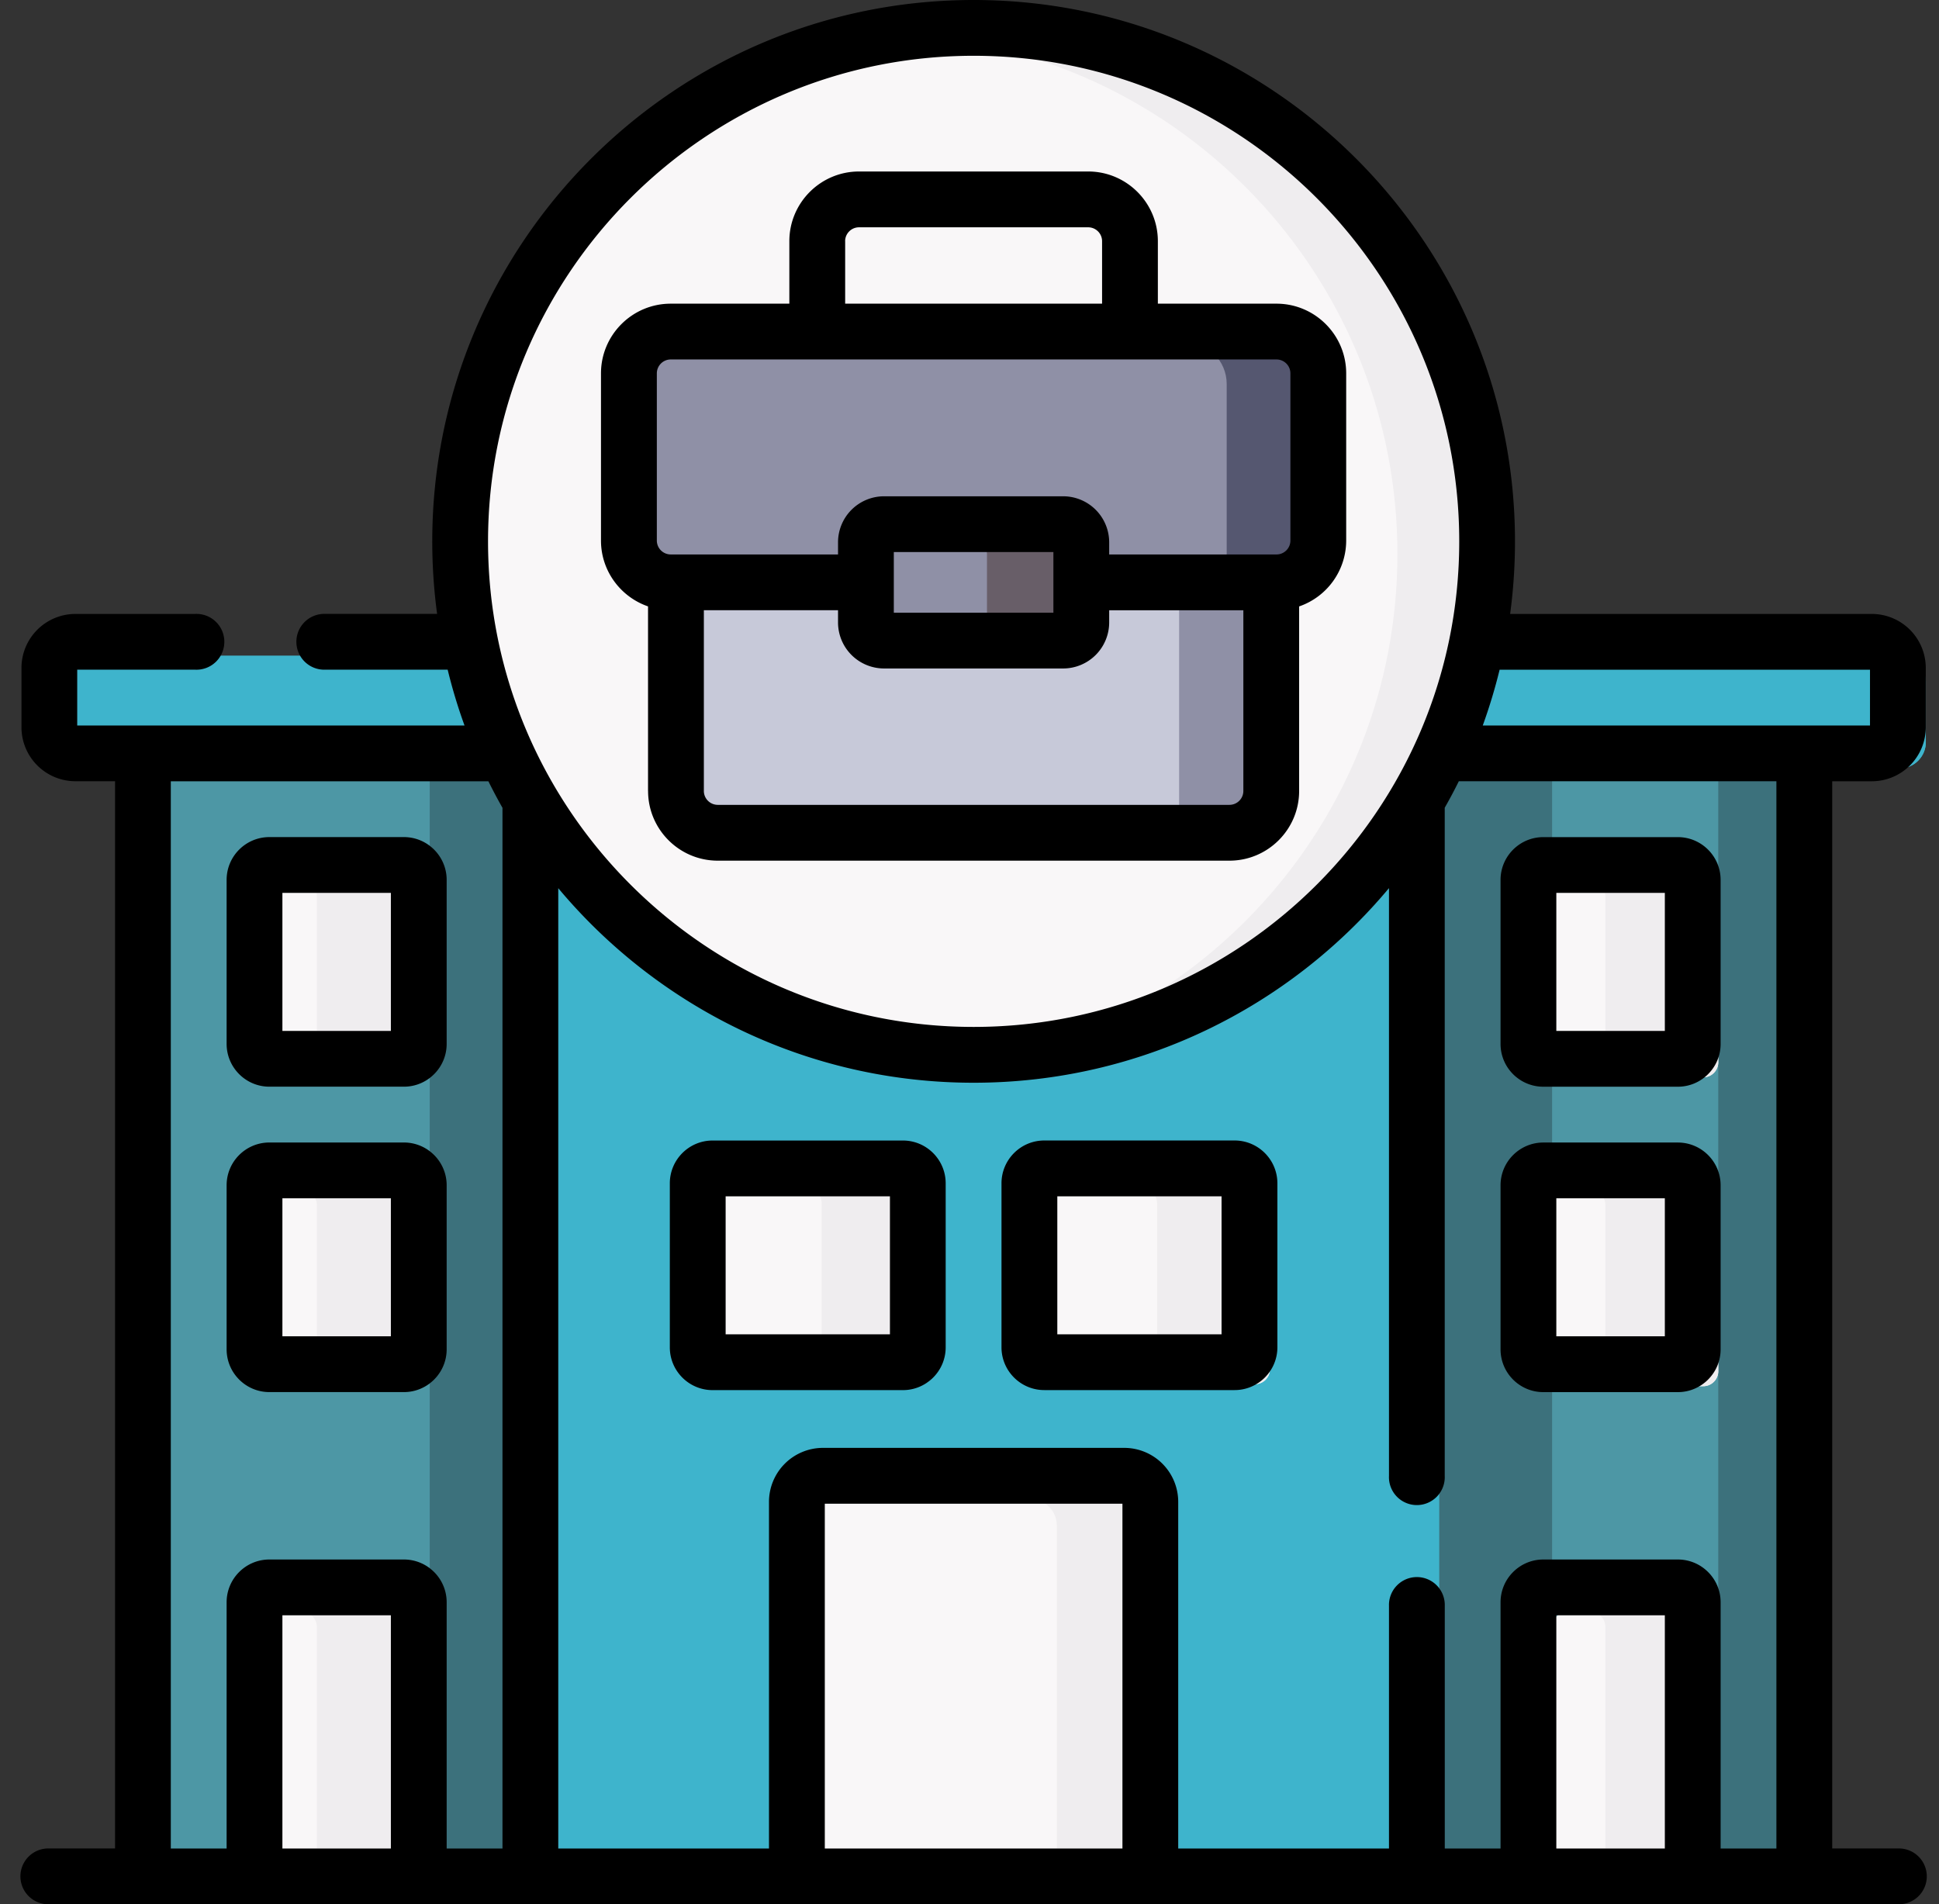 <svg width="56" height="55" viewBox="0 0 56 55" xmlns="http://www.w3.org/2000/svg">
    <rect x="0" y="0" width="56" height="55" fill="#333333" stroke="none"/>
    <g fill-rule="nonzero" fill="none">
        <path d="M26.989 55H4.353V22.194h21.55c.6 0 1.086.487 1.086 1.087V55z" fill="#4D97A5"/>
        <path d="M11.977 31.116h-3.93a.435.435 0 0 1-.435-.435v-4.793c0-.24.195-.434.435-.434h3.93c.24 0 .434.194.434.434v4.793c0 .24-.194.435-.434.435z" fill="#F9F7F8"/>
        <path d="M11.977 25.454h-3.26c.24 0 .435.194.435.434v4.793c0 .24-.195.435-.435.435h3.26c.24 0 .434-.195.434-.435v-4.793a.435.435 0 0 0-.434-.434z" fill="#EFEDEF"/>
        <path d="M11.977 40.037h-3.93a.435.435 0 0 1-.435-.434V34.81c0-.24.195-.435.435-.435h3.93c.24 0 .434.195.434.435v4.793c0 .24-.194.434-.434.434z" fill="#F9F7F8"/>
        <path d="M11.977 34.375h-3.26c.24 0 .435.195.435.435v4.793c0 .24-.195.434-.435.434h3.26c.24 0 .434-.194.434-.434V34.81a.435.435 0 0 0-.434-.435z" fill="#EFEDEF"/>
        <path d="M12.411 55H7.612v-8.009c0-.24.195-.435.435-.435h3.93c.24 0 .434.195.434.435V55z" fill="#F9F7F8"/>
        <path d="M11.977 46.556h-3.26c.24 0 .435.195.435.435V55h3.26v-8.009a.435.435 0 0 0-.435-.435z" fill="#EFEDEF"/>
        <g>
            <path d="M30.248 55h22.637V22.194h-21.55c-.6 0-1.087.487-1.087 1.087V55z" fill="#4D97A5"/>
            <path fill="#3C717C" d="M49.625 22.194h3.26V55h-3.26z"/>
            <path d="M45.26 31.116h3.93c.24 0 .435-.195.435-.435v-4.793a.435.435 0 0 0-.435-.434h-3.93a.435.435 0 0 0-.434.434v4.793c0 .24.195.435.435.435z" fill="#F9F7F8"/>
            <path d="M49.19 25.454h-3.26c.24 0 .435.194.435.434v4.793c0 .24-.194.435-.434.435h3.26c.24 0 .434-.195.434-.435v-4.793a.434.434 0 0 0-.435-.434z" fill="#EFEDEF"/>
            <path d="M45.26 40.037h3.93c.24 0 .435-.194.435-.434V34.81a.435.435 0 0 0-.435-.435h-3.93a.435.435 0 0 0-.434.435v4.793c0 .24.195.434.435.434z" fill="#F9F7F8"/>
            <path d="M49.19 34.375h-3.26c.24 0 .435.195.435.435v4.793c0 .24-.194.434-.434.434h3.26c.24 0 .434-.194.434-.434V34.81a.434.434 0 0 0-.435-.435z" fill="#EFEDEF"/>
            <path d="M44.826 55h4.799v-8.009a.435.435 0 0 0-.435-.435h-3.93a.435.435 0 0 0-.434.435V55z" fill="#F9F7F8"/>
            <path d="M49.19 46.556h-3.26c.24 0 .435.195.435.435V55h3.26v-8.009a.435.435 0 0 0-.435-.435z" fill="#EFEDEF"/>
        </g>
        <g>
            <path fill="#3C717C" d="M18.93 22.194h25.896V55H18.93z"/>
            <path fill="#3C717C" d="M12.411 22.194h25.896V55H12.411z"/>
            <path fill="#3EB4CC" d="M15.67 22.194h25.897V55H15.67z"/>
            <path d="M26.554 39.98h-5.56a.435.435 0 0 1-.434-.435v-4.793c0-.24.195-.435.435-.435h5.56c.24 0 .434.195.434.435v4.793c0 .24-.195.434-.435.434z" fill="#F9F7F8"/>
            <path d="M26.554 34.317h-3.26c.24 0 .435.195.435.435v4.793c0 .24-.194.434-.434.434h3.26c.24 0 .434-.194.434-.434v-4.793a.435.435 0 0 0-.435-.435z" fill="#EFEDEF"/>
            <path d="M36.243 39.98h-5.56a.435.435 0 0 1-.435-.435v-4.793c0-.24.195-.435.435-.435h5.56c.24 0 .434.195.434.435v4.793c0 .24-.194.434-.434.434z" fill="#F9F7F8"/>
            <path d="M36.243 34.317h-3.26c.24 0 .435.195.435.435v4.793c0 .24-.195.434-.435.434h3.26c.24 0 .434-.194.434-.434v-4.793a.435.435 0 0 0-.434-.435z" fill="#EFEDEF"/>
        </g>
        <path d="M54.858 18.935H2.38a.76.76 0 0 0-.76.76v1.739c0 .42.34.76.76.76h52.48c.42 0 .76-.34.76-.76v-1.739a.76.76 0 0 0-.76-.76z" fill="#3EB4CC"/>
        <path d="M54.858 18.935h-3.26c.42 0 .761.34.761.76v1.739c0 .42-.34.76-.76.76h3.26c.42 0 .76-.34.76-.76v-1.739a.76.76 0 0 0-.76-.76z" fill="#3EB4CC"/>
        <path d="M33.781 55H23.456V44.057c0-.42.34-.76.761-.76h8.804c.42 0 .76.34.76.76V55z" fill="#F9F7F8"/>
        <path d="M33.02 43.297h-3.259c.42 0 .76.34.76.76V55h3.26V44.057a.76.76 0 0 0-.76-.76z" fill="#EFEDEF"/>
        <g transform="translate(13.619 1)">
            <circle fill="#F9F7F8" cx="15" cy="15" r="15"/>
            <path d="M15 0c-.55 0-1.094.03-1.63.088C20.888.901 26.74 7.267 26.74 15c0 7.733-5.852 14.099-13.37 14.911.536.058 1.08.089 1.63.089 8.284 0 15-6.716 15-15 0-8.284-6.716-15-15-15z" fill="#EFEDEF"/>
            <path d="M7.527 23.513a1.221 1.221 0 0 1-1.222-1.222v-6.093h17.39v6.093c0 .675-.547 1.222-1.222 1.222H7.527z" fill="#C7C9D9"/>
            <path d="M20.435 16.198v6.094c0 .674-.547 1.22-1.221 1.22h3.26c.674 0 1.22-.546 1.22-1.22v-6.094h-3.26zM23.847 8.871H6.153c-.675 0-1.221.547-1.221 1.221v4.885c0 .674.546 1.221 1.22 1.221h17.695c.675 0 1.221-.547 1.221-1.221v-4.885c0-.674-.546-1.22-1.22-1.22z" fill="#8F90A6"/>
            <path d="M23.847 8.871h-3.26c.675 0 1.222.547 1.222 1.221v4.885c0 .674-.547 1.221-1.221 1.221h3.26c.674 0 1.22-.547 1.22-1.221v-4.885c0-.674-.546-1.22-1.22-1.22z" fill="#555770"/>
            <path d="M17.616 17.899h-5.233a.529.529 0 0 1-.529-.53v-2.342c0-.292.237-.53.53-.53h5.232c.293 0 .53.238.53.53v2.343a.529.529 0 0 1-.53.529z" fill="#8F90A6"/>
            <path d="M17.616 14.498h-3.26c.293 0 .53.237.53.529v2.342a.529.529 0 0 1-.53.53h3.26a.529.529 0 0 0 .53-.53v-2.342a.529.529 0 0 0-.53-.53z" fill="#685E68"/>
        </g>
        <path d="M18.717 22.845c0 1.11.903 2.013 2.013 2.013h14.777c1.11 0 2.013-.903 2.013-2.013v-5.33a2.015 2.015 0 0 0 1.359-1.902v-4.829c0-1.11-.903-2.013-2.013-2.013H33.44V6.966c0-1.11-.903-2.013-2.013-2.013H24.81c-1.11 0-2.013.903-2.013 2.013v1.805H19.37c-1.11 0-2.013.903-2.013 2.013v4.829c0 .88.57 1.629 1.359 1.901v5.33zm17.192 0c0 .221-.18.401-.402.401H20.73a.402.402 0 0 1-.402-.401v-5.22h3.875v.354a1.33 1.33 0 0 0 1.329 1.328h5.174a1.33 1.33 0 0 0 1.328-1.328v-.353h3.875v5.219zm-10.095-6.9h4.609v1.751h-4.609v-1.751zm-1.406-8.979c0-.221.18-.401.402-.401h6.617c.222 0 .402.18.402.401v1.805h-7.42V6.966zm-5.438 3.818c0-.221.18-.402.401-.402h17.495c.222 0 .402.18.402.402v4.829c0 .221-.18.401-.402.401h-4.832v-.352a1.33 1.33 0 0 0-1.328-1.328h-5.174a1.33 1.33 0 0 0-1.329 1.328v.352h-4.832a.402.402 0 0 1-.401-.401v-4.829zM54.06 22.565a1.56 1.56 0 0 0 1.558-1.558V19.29a1.56 1.56 0 0 0-1.558-1.558H43.614c.092-.686.14-1.385.14-2.095C43.754 7.014 36.74 0 28.12 0c-8.622 0-15.636 7.014-15.636 15.636 0 .71.048 1.41.14 2.095h-3.23a.806.806 0 1 0 0 1.611h3.535c.134.55.296 1.087.487 1.612H2.23v-1.612h3.403a.806.806 0 1 0 0-1.61H2.176A1.56 1.56 0 0 0 .62 19.288v1.718a1.56 1.56 0 0 0 1.557 1.558h1.146v30.824H1.424a.806.806 0 1 0 0 1.611h53.389a.806.806 0 1 0 0-1.611h-1.897V22.565h1.145zM28.12 1.611c7.733 0 14.024 6.292 14.024 14.025 0 7.733-6.291 14.024-14.024 14.024-7.733 0-14.025-6.291-14.025-14.024 0-7.734 6.292-14.025 14.025-14.025zM11.289 53.39H8.156v-6.737h3.133v6.737zm3.223 0H12.9v-7.113c0-.681-.554-1.235-1.235-1.235H7.78c-.681 0-1.235.554-1.235 1.235v7.113H4.933V22.565h9.172c.129.26.264.515.407.766v30.058zm17.905 0h-8.596v-9.96h8.596v9.96zm15.665 0h-3.134v-6.737h3.134v6.737zm3.222 0h-1.611v-7.113c0-.681-.554-1.235-1.235-1.235h-3.886c-.68 0-1.235.554-1.235 1.235v7.113h-1.611v-7.006a.806.806 0 1 0-1.611 0v7.006h-6.087V43.376a1.56 1.56 0 0 0-1.557-1.558h-8.704a1.56 1.56 0 0 0-1.558 1.558v10.013h-6.086V25.653c2.87 3.432 7.182 5.619 11.996 5.619 4.813 0 9.125-2.187 11.996-5.62v16.972a.806.806 0 1 0 1.61 0V23.33c.143-.251.279-.507.407-.766h9.172v30.824zm-8.481-32.435c.19-.525.353-1.063.487-1.612h10.697v1.612H42.823zm1.75 19.253h3.885c.68 0 1.235-.554 1.235-1.236v-4.738c0-.681-.554-1.235-1.235-1.235h-3.886c-.68 0-1.235.554-1.235 1.235v4.738c0 .682.554 1.236 1.235 1.236zm.375-5.598h3.134v3.986h-3.134V34.61zm-.376-3.223h3.886c.68 0 1.235-.554 1.235-1.235v-4.739c0-.68-.554-1.235-1.235-1.235h-3.886c-.68 0-1.235.554-1.235 1.235v4.739c0 .681.554 1.235 1.235 1.235zm.376-5.598h3.134v3.987h-3.134v-3.987zm-18.87 7.152H20.58c-.681 0-1.235.554-1.235 1.236v4.738c0 .681.554 1.235 1.235 1.235h5.497c.68 0 1.235-.554 1.235-1.235v-4.738c0-.682-.554-1.236-1.235-1.236zm-.376 5.598h-4.745v-3.986h4.745v3.986zM11.665 24.177H7.78c-.681 0-1.235.554-1.235 1.235v4.739c0 .68.554 1.235 1.235 1.235h3.885c.681 0 1.235-.554 1.235-1.235v-4.739c0-.68-.554-1.235-1.235-1.235zm-.376 5.598H8.156v-3.987h3.133v3.987zm24.367 3.165H30.16c-.681 0-1.236.554-1.236 1.236v4.738c0 .681.555 1.235 1.236 1.235h5.496c.681 0 1.236-.554 1.236-1.235v-4.738c0-.682-.555-1.236-1.236-1.236zm-.376 5.598h-4.744v-3.986h4.744v3.986zm-23.615-5.54H7.78c-.681 0-1.235.554-1.235 1.235v4.738c0 .682.554 1.236 1.235 1.236h3.885c.681 0 1.235-.554 1.235-1.236v-4.738c0-.681-.554-1.235-1.235-1.235zm-.376 5.597H8.156V34.61h3.133v3.986z" fill="#000"/>
    </g>
</svg>
